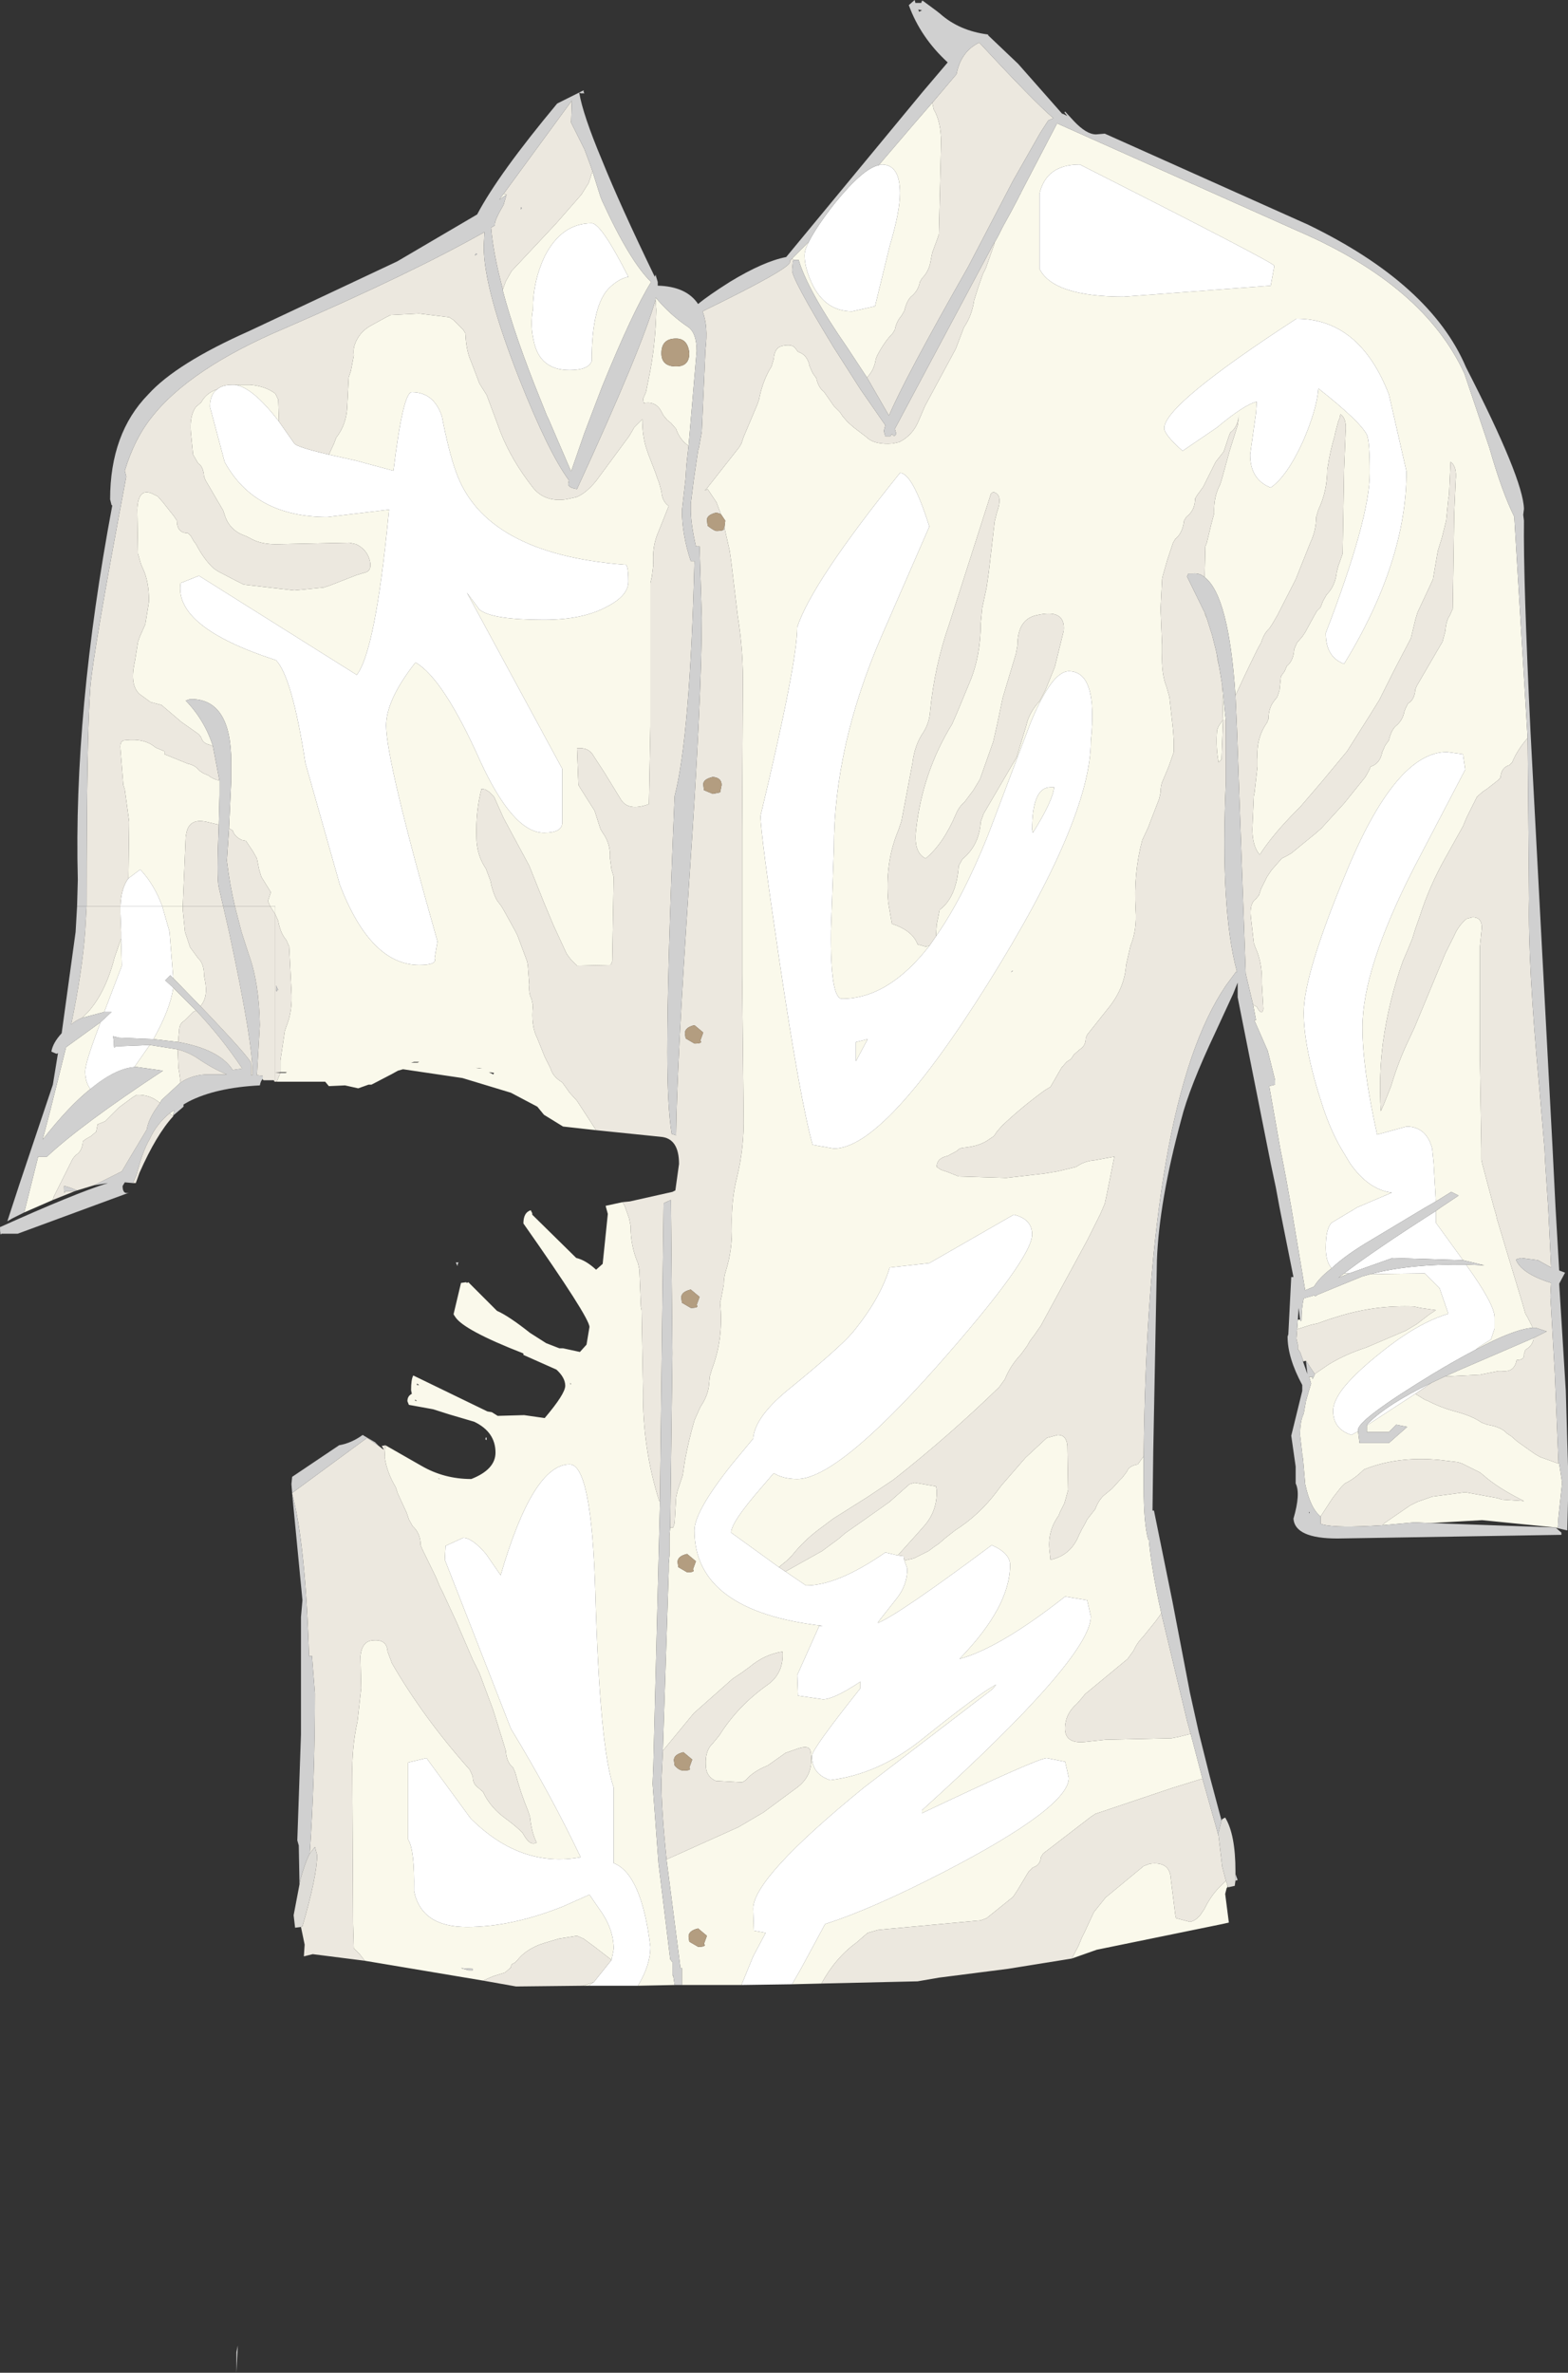 <?xml version="1.0" encoding="UTF-8" standalone="no"?>
<svg xmlns:xlink="http://www.w3.org/1999/xlink" height="161.55px" width="106.8px" xmlns="http://www.w3.org/2000/svg">
  <rect width="100%" height="100%" fill="#333333" stroke="none"/>
  <g transform="matrix(1.0, 0.0, 0.0, 1.0, -0.65, 0.0)">
    <path d="M87.2 19.45 L87.45 18.1 Q87.45 17.9 74.2 11.2 71.9 11.2 71.45 13.2 L71.45 16.2 71.45 18.3 Q72.4 20.2 77.2 20.2 L87.2 19.45 M86.0 68.4 L86.25 68.55 Q86.6 69.2 86.7 68.7 L86.6 66.95 86.6 66.7 Q86.6 65.45 86.15 64.5 L86.05 64.2 85.85 62.45 Q85.75 61.5 86.2 61.2 L86.4 60.95 86.55 60.5 86.95 59.7 87.25 59.25 87.95 58.45 88.25 58.3 88.6 58.1 90.25 56.75 90.65 56.4 92.2 54.7 93.65 52.9 93.9 52.45 94.0 52.2 Q94.65 52.0 94.8 51.2 L95.0 50.75 95.25 50.4 Q95.4 49.75 95.7 49.45 96.2 49.05 96.3 48.45 L96.4 48.2 96.55 47.9 Q97.0 47.65 97.05 46.95 L97.15 46.7 98.75 43.95 98.9 43.7 99.1 42.95 Q99.15 42.25 99.4 41.9 L99.6 41.45 99.7 34.95 99.8 32.7 Q99.9 31.75 99.45 31.45 L99.35 33.7 99.3 33.95 99.15 35.45 98.85 36.65 98.6 37.45 98.55 37.7 98.25 39.45 97.2 41.7 97.05 42.2 96.75 43.45 95.55 45.75 95.35 46.15 94.8 47.25 94.6 47.65 93.95 48.7 92.4 51.15 90.7 53.2 89.2 54.95 88.95 55.2 Q87.35 56.8 86.45 58.2 85.95 57.6 85.95 56.45 L86.05 54.2 86.1 53.95 86.3 52.2 86.3 51.7 Q86.2 50.25 86.95 49.2 L87.05 48.95 Q87.05 48.2 87.45 47.7 L87.65 47.45 87.8 47.0 87.9 46.05 88.15 45.7 88.3 45.35 Q88.75 45.0 88.8 44.2 L89.0 43.75 89.35 43.35 89.55 43.05 90.15 41.95 90.35 41.6 90.6 41.35 90.75 40.95 91.0 40.5 Q91.6 39.9 91.7 38.95 L91.8 38.55 92.1 37.7 92.2 31.95 92.3 29.45 Q92.4 28.5 91.95 28.2 L91.9 28.45 91.8 28.7 91.6 29.45 91.55 29.7 Q91.25 30.7 91.1 31.7 L91.05 31.95 Q91.05 33.45 90.45 34.7 L90.3 35.2 Q90.3 36.1 89.9 36.95 L88.9 39.45 87.65 41.9 87.3 42.5 87.1 42.8 Q86.75 43.1 86.55 43.75 L86.35 44.1 86.15 44.5 85.45 45.95 84.8 47.35 Q84.35 40.55 82.7 39.3 L82.75 37.2 82.85 36.95 83.15 35.7 83.35 34.95 Q83.3 33.85 83.75 33.0 L83.85 32.7 84.4 30.7 84.95 28.95 85.05 28.2 Q84.95 29.1 84.45 29.45 L84.35 29.7 84.0 30.75 83.45 31.45 82.6 33.15 82.2 33.7 82.05 33.95 Q82.05 34.75 81.45 35.2 L81.3 35.45 Q81.2 36.3 80.7 36.7 L80.55 36.95 80.15 38.15 79.85 39.2 79.8 39.45 79.7 41.45 79.8 43.95 79.8 44.45 Q79.75 45.9 80.1 46.75 L80.3 47.45 80.55 49.7 80.6 50.45 80.6 51.2 80.25 52.2 79.85 53.15 Q79.7 53.45 79.7 53.95 L79.6 54.4 79.0 55.95 78.85 56.35 78.45 57.2 Q77.85 59.45 78.0 61.95 78.1 63.3 77.65 64.4 L77.35 65.7 Q77.25 67.2 76.25 68.5 L74.7 70.45 74.6 70.7 Q74.6 71.2 74.2 71.45 L73.8 71.8 73.6 72.1 73.3 72.3 72.95 72.7 72.2 74.0 Q71.85 74.2 71.65 74.35 70.1 75.5 68.9 76.65 L68.55 77.05 68.35 77.35 68.05 77.55 Q67.4 78.05 66.2 78.15 65.95 78.2 65.85 78.35 L65.2 78.7 Q64.45 78.85 64.45 79.45 L64.75 79.65 65.2 79.8 65.45 79.9 65.95 80.1 69.2 80.2 71.8 79.9 72.7 79.75 73.95 79.45 Q74.5 79.05 75.2 79.0 L76.55 78.75 76.05 81.25 75.9 81.95 75.6 82.65 74.7 84.45 71.55 90.25 71.1 90.9 70.8 91.3 70.6 91.65 70.2 92.2 Q69.45 93.0 69.1 93.9 L68.7 94.45 Q65.25 97.8 61.5 100.75 L59.7 101.95 57.4 103.4 56.4 104.15 Q55.4 104.9 54.6 105.9 L54.25 106.25 53.7 106.7 50.45 104.35 Q50.45 103.65 52.45 101.35 L53.35 100.3 Q54.0 100.7 54.95 100.7 57.65 100.7 64.45 93.05 70.95 85.7 70.95 84.05 70.95 83.0 69.7 82.7 L63.95 86.0 61.25 86.3 Q60.6 88.45 58.7 90.75 57.8 91.8 54.3 94.65 52.05 96.5 51.95 97.95 L50.5 99.7 Q47.95 102.9 47.95 104.2 47.95 109.7 56.7 110.7 L56.45 110.7 54.95 114.05 55.0 115.45 56.7 115.7 Q57.45 115.7 59.25 114.5 L59.25 114.95 Q55.95 119.1 55.95 119.55 55.95 120.8 57.2 121.2 60.45 120.8 63.35 118.5 67.4 115.25 68.5 114.7 L68.25 115.0 59.5 121.7 Q51.95 127.85 51.95 129.95 L52.0 131.45 52.8 131.6 51.95 133.2 51.15 135.15 47.1 135.15 47.1 134.65 47.1 134.5 47.1 134.0 47.0 134.0 46.05 126.6 46.95 126.2 50.95 124.4 52.65 123.4 54.95 121.7 Q56.15 120.8 55.85 119.2 55.75 118.8 55.0 119.05 L54.15 119.35 53.8 119.6 52.95 120.2 Q51.95 120.6 51.45 121.2 L51.2 121.35 49.4 121.25 Q48.85 121.0 48.75 120.45 48.6 119.25 49.2 118.7 L49.65 118.15 Q50.9 116.15 52.95 114.7 54.05 113.9 53.95 112.45 52.7 112.65 51.7 113.5 L51.15 113.9 50.55 114.3 47.9 116.65 45.8 119.2 46.2 106.95 46.2 106.45 46.25 105.9 46.25 104.55 46.3 104.0 46.5 104.0 46.6 103.7 46.7 101.95 46.8 101.5 47.15 100.45 47.3 99.45 Q47.55 98.1 47.95 96.7 L48.35 95.8 Q48.9 95.0 48.95 94.2 L49.0 93.7 49.15 93.2 Q49.95 91.1 49.7 88.7 L49.8 88.25 49.95 87.45 Q49.95 86.95 50.1 86.5 50.55 85.05 50.5 83.45 50.45 81.75 50.85 80.15 51.35 78.1 51.3 75.95 L51.2 66.3 51.2 56.45 51.25 46.95 Q51.3 44.4 50.9 41.95 L50.45 38.2 50.35 37.5 50.0 35.95 50.0 35.85 50.05 35.45 49.75 35.0 49.45 34.2 48.85 33.3 48.65 33.4 48.8 33.25 51.0 30.45 51.15 30.2 51.3 29.75 52.25 27.5 52.35 27.2 Q52.6 25.9 53.2 24.95 L53.35 24.45 Q53.4 23.65 53.95 23.55 54.65 23.4 54.85 23.75 L55.0 23.95 Q55.65 24.15 55.8 24.95 L56.0 25.4 56.25 25.75 Q56.4 26.4 56.75 26.65 L57.0 27.0 57.45 27.65 57.85 28.05 58.05 28.35 58.4 28.75 58.8 29.1 59.65 29.75 Q60.2 30.3 61.45 30.2 L61.9 30.1 Q62.8 29.65 63.2 28.7 L63.65 27.65 65.75 23.75 66.15 22.7 66.3 22.3 Q66.85 21.5 67.0 20.45 L67.3 19.5 67.6 18.65 67.8 18.25 68.4 16.55 68.4 16.5 68.65 16.05 68.75 15.85 68.95 15.45 69.5 14.45 69.95 13.6 70.15 13.2 70.2 13.15 70.2 13.1 72.65 8.4 89.1 15.75 Q97.65 19.45 100.4 25.45 L102.1 30.5 Q102.95 33.5 103.8 35.2 L103.8 35.35 104.7 50.25 Q104.0 51.05 103.65 51.9 L103.45 52.1 Q102.9 52.25 102.85 52.95 L102.65 53.15 101.95 53.7 101.65 53.9 101.25 54.25 101.0 54.75 100.55 55.65 100.3 56.25 99.1 58.4 Q98.0 60.35 97.35 62.4 L97.05 63.25 96.85 63.9 96.5 64.75 96.2 65.45 Q95.25 68.1 94.85 70.95 94.55 73.25 94.7 75.65 L94.9 75.2 95.2 74.45 95.4 73.95 Q95.9 72.25 96.65 70.7 L97.0 69.95 99.1 64.9 99.3 64.5 99.7 63.7 Q100.0 63.0 100.55 62.55 L100.95 62.45 Q101.7 62.45 101.55 63.45 L101.45 64.45 101.45 72.2 101.55 78.2 101.55 78.95 101.6 79.2 102.4 82.2 102.55 82.7 102.6 82.95 103.2 84.95 104.35 88.75 104.55 89.45 104.7 89.7 105.05 90.4 Q103.75 90.5 101.15 91.9 L101.4 91.7 102.2 91.2 102.45 90.45 102.45 90.3 102.45 90.05 102.45 89.7 Q102.45 88.8 100.5 86.1 L101.75 86.15 100.3 85.8 98.45 83.25 98.45 82.45 98.8 82.2 100.0 81.4 99.5 81.15 98.45 81.8 98.3 79.2 98.2 78.2 Q97.8 76.7 96.45 76.7 L94.45 77.25 Q93.45 72.75 93.45 69.95 93.45 65.95 96.95 59.1 L100.45 52.4 100.3 51.35 99.2 51.2 Q95.7 51.2 92.3 59.5 89.45 66.35 89.45 68.95 89.45 71.4 90.75 75.35 91.3 77.0 92.0 78.2 L92.6 79.2 Q93.85 81.0 95.45 81.2 L93.1 82.2 91.35 83.25 Q90.95 83.65 90.95 84.95 90.95 85.9 91.35 86.35 90.5 87.0 90.15 87.6 L89.55 87.85 88.6 82.2 88.25 80.25 88.05 79.2 87.85 78.2 87.1 73.95 87.5 73.85 87.5 73.55 87.0 71.55 86.3 69.95 86.1 69.5 86.1 69.45 86.2 69.45 86.0 68.4 M93.75 29.6 Q93.95 30.05 93.95 32.2 93.95 35.3 90.95 43.1 90.95 44.75 92.2 45.2 96.45 38.25 96.45 32.1 L95.25 26.85 Q93.25 21.7 88.95 21.7 79.95 27.55 79.95 29.15 79.95 29.6 81.2 30.7 L83.55 29.1 Q85.4 27.55 86.25 27.35 L86.2 28.1 85.8 30.95 Q85.8 32.65 87.2 33.2 88.3 32.45 89.4 30.05 90.35 27.85 90.45 26.45 93.3 28.7 93.75 29.6 M82.75 41.8 L82.85 42.1 82.7 41.8 82.75 41.8 M83.5 44.4 L83.7 45.45 83.6 45.0 83.5 44.4 M83.9 46.65 L84.1 48.7 84.15 49.0 83.95 49.0 83.85 51.7 83.65 51.9 Q83.45 50.85 83.55 49.7 L83.65 49.45 83.95 49.0 83.9 46.65 M78.55 99.15 L78.55 101.3 Q78.55 103.7 78.85 104.8 L78.9 104.8 Q79.05 106.7 79.75 109.85 L79.35 110.4 78.5 111.45 Q78.1 111.85 77.85 112.4 L77.45 112.95 74.55 115.35 74.35 115.6 74.0 116.0 Q73.3 116.6 73.2 117.45 73.05 118.75 74.55 118.6 L75.95 118.45 80.45 118.35 80.95 118.25 81.75 118.05 82.55 121.1 80.45 121.75 75.25 123.5 74.95 123.7 71.7 126.2 71.55 126.45 Q71.5 127.0 71.0 127.15 L70.7 127.45 69.95 128.7 69.65 129.15 67.85 130.6 67.45 130.75 60.95 131.35 60.45 131.4 59.75 131.6 59.4 131.9 59.0 132.25 Q57.55 133.3 56.6 135.05 L54.6 135.1 55.2 134.05 56.85 131.0 Q60.0 130.0 64.95 127.45 73.45 123.05 73.45 121.05 L73.2 119.95 71.95 119.7 Q71.35 119.7 63.45 123.45 L63.45 123.25 Q74.95 112.85 74.95 110.05 L74.7 108.95 73.2 108.7 Q68.75 112.2 66.0 112.95 69.45 109.4 69.45 106.55 69.45 105.75 68.2 105.2 61.9 109.9 60.45 110.5 L60.45 110.45 61.75 108.8 Q62.45 107.9 62.45 106.8 L62.25 106.25 62.9 106.1 63.9 105.6 64.3 105.3 64.6 105.1 65.0 104.75 65.7 104.2 Q67.35 103.15 68.55 101.55 L68.85 101.15 70.5 99.25 71.95 97.9 72.7 97.7 Q73.3 97.7 73.35 98.45 L73.4 101.45 73.15 102.35 72.85 102.95 72.75 103.2 Q71.95 104.3 72.15 105.7 L72.2 106.2 Q73.6 105.9 74.15 104.5 L74.35 104.1 74.55 103.75 74.7 103.45 75.25 102.75 Q75.45 102.2 75.8 101.85 L76.1 101.6 76.4 101.35 76.9 100.8 77.1 100.6 77.4 100.2 Q77.55 99.8 78.15 99.7 L78.55 99.15 M98.1 103.7 L97.0 103.65 94.8 103.85 94.95 103.7 96.7 102.5 97.2 102.25 98.2 101.9 100.45 101.6 102.65 102.0 102.95 102.1 104.45 102.2 Q102.65 101.3 101.7 100.45 L101.45 100.25 100.25 99.65 99.95 99.55 98.7 99.4 Q96.1 99.15 93.95 99.9 L93.55 100.05 Q92.9 100.7 92.25 101.0 L92.0 101.25 91.45 101.95 91.25 102.25 90.6 103.25 90.6 103.3 90.6 103.25 Q89.9 102.7 89.55 101.05 L89.4 99.3 89.35 99.1 89.35 99.0 89.2 97.7 Q89.2 96.75 89.45 96.25 L89.6 95.4 89.8 94.7 89.95 94.2 89.85 93.85 89.8 93.75 90.0 93.75 90.05 93.7 90.05 93.9 90.2 93.6 90.2 93.55 91.15 92.9 Q92.3 92.2 93.7 91.75 L96.4 90.6 97.15 90.15 98.0 89.5 98.45 89.2 97.4 89.05 96.95 88.95 Q94.35 88.85 91.9 89.6 L91.25 89.8 90.4 90.1 89.95 90.2 89.0 90.5 89.05 89.85 89.2 89.85 89.25 89.95 89.3 89.9 Q89.3 89.05 89.45 88.4 L90.15 88.2 90.25 88.25 90.4 88.15 93.45 86.9 94.0 86.75 97.7 86.7 98.7 87.7 99.3 89.45 Q97.25 90.05 94.75 92.05 92.8 93.6 92.0 94.7 91.45 95.5 91.45 96.05 91.45 97.3 92.7 97.7 L93.15 97.45 93.25 98.25 95.25 98.25 96.5 97.15 95.75 97.0 95.25 97.5 93.75 97.5 93.75 97.05 97.05 94.9 97.7 95.3 97.95 95.4 Q98.8 95.85 99.95 96.15 101.0 96.45 101.55 96.85 L101.95 97.0 Q102.9 97.15 103.3 97.6 L103.6 97.8 104.0 98.15 105.2 99.0 105.55 99.2 106.8 99.65 106.8 99.55 106.85 99.65 107.05 100.95 106.8 103.3 106.75 104.05 106.6 104.0 101.6 103.5 98.1 103.7 M45.3 20.4 L45.3 20.25 Q46.3 21.45 47.5 22.25 48.1 22.65 48.1 23.9 L47.55 30.35 Q46.95 29.95 46.7 29.2 L46.35 28.8 46.1 28.6 45.85 28.3 45.6 27.85 Q45.2 27.3 44.5 27.45 L44.45 27.15 44.65 26.7 44.8 25.95 44.85 25.7 Q45.3 23.55 45.35 21.1 L45.3 20.4 M54.6 17.6 L55.75 16.45 Q55.45 17.0 55.45 17.4 55.45 18.25 56.0 19.4 56.9 21.2 58.7 21.2 L60.25 20.85 61.25 16.75 Q61.95 14.4 61.95 13.15 61.95 11.2 60.7 11.2 L60.5 11.25 62.85 8.5 64.15 7.0 64.25 7.45 Q64.75 8.3 64.75 9.7 L64.6 15.95 64.5 16.25 64.15 17.2 64.05 17.7 Q63.95 18.45 63.45 18.95 L63.3 19.2 Q63.2 19.8 62.7 20.2 62.4 20.5 62.25 21.15 L62.05 21.5 Q61.7 21.9 61.6 22.45 L61.45 22.7 Q60.9 23.25 60.4 24.2 L60.3 24.45 Q60.2 25.2 59.7 25.7 L58.35 23.65 Q55.65 19.75 55.05 17.7 L54.7 17.7 54.6 17.6 M92.55 86.7 L91.8 87.0 92.2 86.7 92.55 86.7 M99.1 93.7 L100.0 93.3 105.1 91.1 105.1 91.2 Q105.0 91.65 104.55 91.9 L104.45 92.2 Q104.5 92.6 103.95 92.6 103.8 93.45 102.95 93.35 L102.7 93.35 101.7 93.55 101.45 93.6 99.45 93.7 99.1 93.7 M41.0 11.65 L41.55 13.4 41.65 13.65 Q43.55 17.8 45.0 19.2 43.75 21.2 41.65 26.35 L40.45 29.5 39.55 32.1 38.0 28.5 37.9 28.3 37.5 27.3 Q35.75 23.0 34.9 19.8 L34.9 19.7 35.1 19.15 35.5 18.45 38.5 15.25 38.85 14.85 40.25 13.25 40.75 12.45 41.0 11.65 M35.15 13.25 L34.65 13.6 34.95 13.2 35.15 13.25 M42.2 19.55 Q42.85 18.95 43.45 18.85 41.6 15.2 40.95 15.2 38.9 15.2 37.75 17.45 36.95 19.15 36.95 21.05 36.75 22.15 37.0 23.2 37.4 25.2 39.45 25.2 40.7 25.2 40.95 24.6 40.95 20.7 42.2 19.55 M47.6 24.05 Q47.5 23.05 46.7 23.05 45.7 23.05 45.7 24.05 45.7 24.95 46.7 24.95 47.6 24.95 47.6 24.05 M23.05 30.95 L23.4 30.2 23.55 29.8 Q24.25 28.9 24.3 27.7 L24.4 25.7 24.55 25.25 24.75 24.2 Q24.7 23.8 24.8 23.5 25.1 22.6 25.95 22.15 L26.95 21.6 27.25 21.45 29.2 21.35 31.25 21.6 31.55 21.8 32.2 22.45 32.35 22.7 Q32.4 23.9 32.75 24.65 L33.15 25.7 33.3 26.1 33.8 26.9 34.75 29.45 Q35.5 31.35 36.95 33.2 37.75 34.2 39.2 34.0 L39.9 33.85 Q40.55 33.6 41.25 32.75 L43.5 29.7 43.65 29.45 43.85 29.1 44.4 28.55 Q44.4 29.65 44.65 30.45 L44.8 30.9 45.3 32.2 45.4 32.5 45.55 32.9 45.7 33.45 Q45.75 34.15 46.2 34.45 L45.5 36.2 Q45.05 37.2 45.15 38.45 L45.05 39.25 44.95 39.7 44.95 49.45 44.85 54.75 Q43.45 55.25 42.95 54.45 L41.85 52.65 41.1 51.5 Q40.75 50.85 39.95 50.95 L40.05 53.45 40.2 53.7 41.15 55.2 41.55 56.45 41.7 56.7 Q42.25 57.45 42.2 58.45 L42.3 59.2 42.45 59.7 42.35 65.45 42.25 65.7 39.95 65.75 39.55 65.35 39.25 64.95 38.35 63.0 37.7 61.45 36.7 58.95 34.95 55.7 34.3 54.25 33.95 53.9 33.7 53.75 33.45 53.7 Q33.05 55.2 33.1 56.95 33.1 58.2 33.75 59.15 L34.05 59.95 Q34.2 60.75 34.5 61.3 L34.8 61.7 34.95 61.95 35.75 63.4 35.9 63.7 36.55 65.45 36.6 65.7 36.7 67.05 Q36.65 67.65 36.85 68.0 L36.95 68.45 Q36.8 69.85 37.25 70.7 L37.75 71.95 38.0 72.45 38.15 72.75 Q38.3 73.3 38.95 73.7 L39.45 74.4 39.95 74.95 41.25 76.95 39.0 76.7 37.7 75.9 37.25 75.35 35.45 74.4 32.15 73.4 28.1 72.8 27.75 72.9 27.3 73.15 27.2 73.2 25.95 73.85 25.75 73.85 25.05 74.1 24.15 73.9 23.05 73.95 22.8 73.65 19.5 73.65 19.75 73.05 20.1 73.05 20.2 73.0 20.0 73.0 19.75 73.0 19.75 72.2 20.05 70.2 20.15 69.9 Q20.6 68.8 20.5 67.45 L20.35 64.45 20.15 64.0 Q19.75 63.55 19.6 62.7 L19.4 62.25 19.4 61.7 19.05 61.7 18.9 61.35 19.1 60.75 18.45 59.7 18.3 59.2 18.15 58.45 17.9 58.0 17.4 57.25 17.15 57.2 Q16.65 57.0 16.5 56.55 L16.25 56.4 16.4 53.15 16.4 51.9 Q16.4 47.55 13.6 47.6 L13.3 47.7 Q14.6 49.05 15.15 50.8 L14.9 50.7 Q14.45 50.6 14.35 50.2 L14.2 50.0 13.0 49.15 11.65 48.0 10.9 47.8 10.15 47.25 Q9.5 46.65 9.8 45.2 L9.85 44.95 10.05 43.7 10.15 43.4 10.55 42.5 10.8 40.95 Q10.8 39.6 10.4 38.75 L10.25 38.4 10.05 37.7 10.0 34.7 Q10.05 33.2 11.0 33.6 L11.4 33.8 11.75 34.2 12.5 35.15 12.7 35.45 Q12.7 36.3 13.45 36.3 L13.65 36.5 13.85 36.85 14.0 37.05 Q14.55 38.1 15.2 38.7 L15.5 38.9 16.65 39.5 17.25 39.8 20.7 40.2 22.7 40.0 23.15 39.85 24.95 39.15 25.45 39.0 Q26.0 38.9 25.85 38.2 25.65 37.4 24.9 37.05 L24.45 36.95 19.7 37.05 Q18.45 37.1 17.7 36.65 L17.4 36.5 Q16.35 36.15 16.0 35.2 L15.85 34.75 14.65 32.7 14.55 32.45 Q14.5 31.75 14.15 31.55 L13.8 30.95 13.65 29.45 Q13.55 28.3 14.0 27.7 L14.35 27.4 Q14.7 26.75 15.45 26.5 14.95 26.85 14.95 27.7 L15.95 31.45 Q18.0 35.2 22.95 35.2 L27.15 34.7 27.1 35.2 Q26.2 44.35 24.95 45.95 L14.2 39.2 12.95 39.7 Q12.5 42.7 19.45 44.95 20.55 46.1 21.45 51.95 L23.8 60.25 Q25.9 65.7 29.2 65.7 30.45 65.7 30.25 65.25 L30.45 64.1 Q26.95 51.8 26.95 49.4 26.95 47.65 28.95 45.1 30.85 46.2 33.35 51.8 35.6 56.7 37.7 56.7 38.95 56.7 38.95 56.0 L38.95 52.35 32.45 40.35 33.3 41.5 Q34.15 42.2 37.7 42.2 40.35 42.2 42.0 41.3 43.45 40.55 43.45 39.6 43.45 38.35 43.2 38.45 33.65 37.7 31.7 32.1 31.2 30.7 30.75 28.35 30.2 26.7 28.7 26.7 28.1 26.7 27.45 32.05 L24.85 31.35 23.05 30.95 M43.05 81.85 L43.2 82.1 43.5 82.95 43.6 83.45 Q43.6 84.85 44.1 86.0 L44.2 86.45 44.3 88.95 44.35 89.2 44.45 94.7 Q44.4 98.55 45.55 102.2 L45.6 102.2 45.6 102.4 45.15 120.2 45.1 121.45 45.5 126.85 46.3 133.4 46.45 133.6 46.45 134.5 46.5 134.5 46.6 135.15 44.1 135.2 Q44.95 133.8 44.95 132.55 44.35 127.6 42.45 126.85 L42.45 121.7 Q41.5 119.05 41.2 108.45 40.95 99.7 39.45 99.7 36.95 99.7 34.75 107.25 L33.75 105.8 Q32.8 104.7 32.2 104.7 L31.0 105.25 30.95 106.2 35.45 117.7 Q38.15 122.15 40.2 126.45 36.1 127.2 32.7 123.8 L29.7 119.7 28.45 120.0 28.45 125.25 Q28.9 125.95 28.85 128.75 29.35 131.2 32.45 131.2 35.5 131.2 39.0 129.8 L40.8 129.0 41.45 129.95 Q42.45 131.3 42.45 132.7 L42.3 133.45 42.25 133.4 41.15 132.55 40.4 132.0 39.95 131.8 38.7 132.0 37.7 132.3 37.4 132.4 Q36.4 132.8 35.9 133.45 L35.7 133.65 Q35.45 133.7 35.45 133.95 L35.05 134.3 34.25 134.55 33.55 134.85 25.5 133.5 25.15 133.05 24.75 132.65 24.7 130.95 24.65 120.95 Q24.6 119.0 25.0 117.2 L25.25 114.95 25.2 112.75 Q25.3 111.8 25.95 111.7 27.0 111.55 27.05 112.45 L27.35 113.25 Q29.45 116.9 32.65 120.5 L32.85 120.95 Q32.85 121.45 33.2 121.7 L33.55 122.0 Q34.05 123.1 35.2 123.9 L35.65 124.25 36.05 124.6 36.25 124.8 Q36.75 125.75 37.2 125.45 36.85 124.75 36.75 123.7 L36.6 123.25 Q36.1 122.05 35.75 120.7 L35.6 120.35 Q35.15 120.0 35.1 119.2 L34.95 118.7 34.25 116.45 33.3 113.9 32.85 113.0 31.75 110.45 30.8 108.4 30.6 108.0 30.35 107.4 29.4 105.45 29.3 105.2 Q29.3 104.4 28.75 103.9 L28.5 103.45 28.35 103.0 27.75 101.7 27.6 101.25 Q27.0 100.25 26.85 99.2 L26.9 98.4 29.35 99.8 Q30.9 100.7 32.75 100.7 34.4 100.05 34.4 98.9 34.4 97.5 32.95 96.8 L31.25 96.3 30.15 95.95 28.5 95.65 28.4 95.4 Q28.4 95.05 28.7 94.9 L28.65 94.65 Q28.65 93.9 28.8 93.65 L33.85 96.1 34.15 96.15 34.55 96.4 36.35 96.35 37.75 96.55 Q39.15 94.9 39.15 94.35 39.15 93.8 38.55 93.25 L36.3 92.25 36.3 92.15 Q32.2 90.55 31.65 89.65 L31.55 89.5 31.55 89.45 32.05 87.35 32.4 87.3 32.45 87.35 32.55 87.3 34.5 89.25 Q35.3 89.6 36.75 90.75 L37.85 91.45 38.75 91.8 39.0 91.8 40.15 92.05 40.6 91.55 40.8 90.35 Q40.8 89.7 36.3 83.3 36.3 82.55 36.8 82.4 L36.9 82.6 36.9 82.7 39.9 85.65 Q40.55 85.8 41.25 86.45 L41.7 86.05 42.05 82.65 41.9 82.1 43.05 81.85 M63.95 64.4 Q61.15 68.0 58.0 68.0 57.2 68.0 57.25 63.35 L57.45 57.75 Q57.45 50.8 60.7 43.3 L63.95 35.85 Q62.8 32.2 61.95 32.2 55.95 39.65 54.95 42.7 54.95 45.15 52.45 55.55 52.45 56.75 53.75 65.5 55.15 74.9 56.0 77.95 L57.45 78.2 Q60.9 78.2 67.95 66.95 74.95 55.75 74.95 50.45 75.45 45.7 73.45 45.7 72.3 45.7 70.85 49.2 L67.95 56.85 Q66.25 61.1 64.4 63.75 L64.45 62.95 64.65 61.95 Q65.8 61.1 65.95 58.95 L66.2 58.5 Q67.35 57.55 67.45 55.95 L67.65 55.4 69.9 51.55 70.55 49.4 Q70.75 48.5 71.45 47.75 L71.85 47.0 72.5 45.4 73.1 42.95 Q73.25 41.4 71.2 41.9 69.95 42.2 69.95 43.95 L69.85 44.5 68.95 47.5 68.55 49.4 68.3 50.5 67.4 53.05 66.95 53.8 66.35 54.6 Q65.95 54.95 65.75 55.45 64.9 57.45 63.7 58.45 62.85 58.05 63.05 56.45 63.5 52.55 65.5 49.3 L65.85 48.5 66.7 46.45 Q67.45 44.65 67.45 42.45 L67.55 41.4 67.85 40.0 68.0 38.95 68.4 35.5 68.55 34.9 Q69.0 33.65 68.3 33.5 L68.15 33.6 65.3 42.5 Q64.3 45.35 64.0 48.45 63.95 49.2 63.55 49.85 62.95 50.7 62.8 51.95 L62.05 55.9 61.85 56.5 Q60.9 58.75 61.15 61.45 L61.4 62.9 Q62.8 63.35 63.15 64.3 L63.7 64.45 63.95 64.4 M19.65 28.7 Q17.85 26.35 16.65 26.2 L17.7 26.2 Q18.75 26.3 19.4 26.8 L19.6 27.2 19.65 28.7 M33.55 72.75 L33.5 72.75 33.05 72.7 33.3 72.75 33.55 72.75 M34.3 73.05 L33.95 73.0 34.25 73.15 34.3 73.05 M29.1 72.35 L29.2 72.3 28.85 72.3 28.65 72.35 28.9 72.35 29.1 72.35 M15.6 53.15 L15.6 54.15 15.55 56.15 14.7 55.95 Q13.55 55.7 13.35 56.7 L13.3 56.95 13.1 61.7 11.7 61.7 Q11.15 60.2 10.2 59.2 L9.4 59.8 9.45 55.95 9.15 53.75 9.05 53.45 8.85 50.95 Q8.8 50.4 9.2 50.4 10.5 50.25 11.25 50.9 L11.85 51.15 11.85 51.35 13.45 52.0 Q13.95 52.1 14.2 52.45 L14.5 52.65 14.85 52.8 Q15.15 53.05 15.6 53.15 M29.05 94.3 L29.2 94.3 29.05 94.2 29.05 94.3 M28.9 95.35 L29.05 95.4 28.95 95.3 28.9 95.35 M39.5 94.25 L39.55 94.25 39.5 94.15 39.5 94.25 M72.2 53.6 L72.45 53.6 Q72.35 54.55 71.0 56.7 L70.95 56.5 Q70.95 53.6 72.2 53.6 M69.6 66.1 L69.5 66.2 69.65 66.1 69.6 66.1 M59.75 70.75 L58.95 72.25 58.95 70.95 59.75 70.75 M54.15 107.0 L56.65 105.6 57.8 104.75 58.2 104.4 Q59.85 103.25 61.25 102.25 L62.6 101.05 62.95 100.95 64.4 101.2 64.45 101.45 Q64.5 102.95 63.5 104.0 L63.15 104.4 61.8 105.9 60.95 105.7 Q57.7 107.95 55.55 107.95 L54.15 107.0 M47.85 106.85 L48.05 106.3 47.45 105.8 Q46.8 105.95 46.8 106.35 L46.85 106.7 47.45 107.05 Q48.05 107.05 47.85 106.85 M40.35 135.2 L41.1 134.95 40.75 135.2 40.35 135.2 M48.6 132.35 L48.8 131.8 48.2 131.3 Q47.55 131.45 47.55 131.85 L47.6 132.2 48.2 132.55 Q48.8 132.55 48.6 132.35 M73.65 133.35 L74.1 132.5 74.35 131.9 74.55 131.5 75.15 130.2 75.95 129.2 78.55 127.05 78.95 126.9 Q80.35 126.7 80.4 127.95 L80.7 130.35 80.75 130.6 81.7 130.85 Q82.05 130.8 82.4 130.4 L82.7 129.95 Q83.15 129.0 83.9 128.3 L84.15 128.05 84.25 128.35 84.25 128.5 84.2 128.55 84.1 128.95 84.35 130.9 83.9 131.0 75.35 132.75 73.65 133.35 M34.3 100.65 L34.3 100.7 34.3 100.65 M30.6 100.7 L30.5 100.65 30.55 100.7 30.6 100.7 M32.55 134.15 L32.85 134.15 32.85 134.05 32.05 134.0 32.55 134.15" fill="#faf9eb" fill-rule="evenodd" stroke="none"/>
    <path d="M87.2 19.45 L77.2 20.2 Q72.4 20.2 71.45 18.3 L71.45 16.2 71.45 13.2 Q71.9 11.2 74.2 11.2 87.45 17.9 87.45 18.1 L87.2 19.45 M91.35 86.35 Q90.95 85.9 90.95 84.95 90.95 83.65 91.35 83.25 L93.1 82.2 95.45 81.2 Q93.85 81.0 92.6 79.2 L92.0 78.2 Q91.3 77.0 90.75 75.35 89.45 71.4 89.45 68.95 89.45 66.35 92.3 59.5 95.7 51.2 99.2 51.2 L100.3 51.35 100.45 52.4 96.95 59.1 Q93.45 65.95 93.45 69.95 93.45 72.75 94.45 77.25 L96.45 76.7 Q97.8 76.7 98.2 78.2 L98.3 79.2 98.45 81.8 97.75 82.2 94.0 84.45 Q92.3 85.45 91.35 86.35 M98.45 82.45 L98.45 83.25 100.3 85.8 95.5 85.65 92.55 86.7 92.2 86.7 Q94.3 85.1 98.45 82.45 M100.5 86.1 Q102.45 88.8 102.45 89.7 L102.45 90.05 102.45 90.3 102.45 90.45 102.2 91.2 101.4 91.7 101.15 91.9 Q99.8 92.6 98.15 93.6 93.15 96.65 93.15 97.35 L93.15 97.45 92.7 97.7 Q91.45 97.3 91.45 96.05 91.45 95.5 92.0 94.7 92.8 93.6 94.75 92.05 97.25 90.05 99.3 89.45 L98.7 87.7 97.7 86.7 94.0 86.75 Q96.65 86.05 100.5 86.1 M51.15 135.15 L51.95 133.2 52.8 131.6 52.0 131.45 51.95 129.95 Q51.95 127.85 59.5 121.7 L68.25 115.0 68.5 114.7 Q67.4 115.25 63.35 118.5 60.45 120.8 57.2 121.2 55.95 120.8 55.95 119.55 55.95 119.1 59.25 114.95 L59.25 114.5 Q57.45 115.7 56.7 115.7 L55.0 115.45 54.95 114.05 56.45 110.7 56.7 110.7 Q47.95 109.7 47.95 104.2 47.95 102.9 50.5 99.7 L51.95 97.95 Q52.05 96.5 54.3 94.65 57.8 91.8 58.7 90.75 60.6 88.45 61.25 86.3 L63.95 86.0 69.7 82.7 Q70.95 83.0 70.95 84.05 70.95 85.7 64.45 93.05 57.65 100.7 54.95 100.7 54.0 100.7 53.35 100.3 L52.45 101.35 Q50.45 103.65 50.45 104.35 L53.7 106.7 54.15 107.0 55.55 107.95 Q57.7 107.95 60.95 105.7 L61.8 105.9 62.2 105.95 62.25 106.25 62.45 106.8 Q62.45 107.9 61.75 108.8 L60.45 110.45 60.45 110.5 Q61.9 109.9 68.2 105.2 69.45 105.75 69.45 106.55 69.45 109.4 66.0 112.95 68.75 112.2 73.2 108.7 L74.7 108.95 74.95 110.05 Q74.95 112.85 63.45 123.25 L63.45 123.45 Q71.35 119.7 71.95 119.7 L73.2 119.95 73.45 121.05 Q73.45 123.05 64.95 127.45 60.0 130.0 56.85 131.0 L55.2 134.05 54.6 135.1 51.15 135.15 M93.75 29.6 Q93.3 28.7 90.45 26.45 90.35 27.85 89.4 30.05 88.3 32.45 87.2 33.2 85.8 32.65 85.8 30.95 L86.2 28.1 86.25 27.35 Q85.4 27.55 83.55 29.1 L81.2 30.7 Q79.95 29.6 79.95 29.15 79.95 27.55 88.95 21.7 93.25 21.7 95.25 26.85 L96.45 32.1 Q96.45 38.25 92.2 45.2 90.95 44.75 90.95 43.1 93.95 35.3 93.95 32.2 93.95 30.05 93.75 29.6 M55.75 16.45 Q56.25 15.45 57.5 13.85 59.45 11.45 60.5 11.25 L60.7 11.2 Q61.95 11.2 61.95 13.15 61.95 14.4 61.25 16.75 L60.25 20.85 58.7 21.2 Q56.9 21.2 56.0 19.4 55.45 18.25 55.45 17.4 55.45 17.0 55.75 16.45 M93.75 97.05 L93.75 97.0 Q95.05 95.65 98.15 94.15 L97.35 94.7 97.05 94.9 93.75 97.05 M42.2 19.55 Q40.95 20.7 40.95 24.6 40.7 25.2 39.45 25.2 37.4 25.2 37.0 23.2 36.75 22.15 36.95 21.05 36.95 19.15 37.75 17.45 38.9 15.2 40.95 15.2 41.6 15.2 43.45 18.85 42.85 18.95 42.2 19.55 M23.05 30.95 L24.85 31.35 27.45 32.05 Q28.1 26.7 28.7 26.7 30.2 26.7 30.75 28.35 31.2 30.7 31.7 32.1 33.65 37.7 43.2 38.45 43.45 38.35 43.45 39.6 43.45 40.55 42.0 41.3 40.35 42.2 37.7 42.2 34.15 42.2 33.3 41.5 L32.45 40.35 38.95 52.35 38.95 56.0 Q38.95 56.7 37.7 56.7 35.6 56.7 33.35 51.8 30.85 46.2 28.95 45.1 26.95 47.65 26.95 49.4 26.95 51.8 30.45 64.1 L30.25 65.25 Q30.45 65.7 29.2 65.7 25.9 65.7 23.8 60.25 L21.45 51.95 Q20.55 46.1 19.45 44.95 12.5 42.7 12.95 39.7 L14.2 39.2 24.95 45.95 Q26.2 44.35 27.1 35.2 L27.15 34.7 22.95 35.2 Q18.0 35.2 15.95 31.45 L14.95 27.7 Q14.95 26.85 15.45 26.5 15.8 26.2 16.45 26.2 L16.65 26.2 Q17.85 26.35 19.65 28.7 L20.7 30.2 Q20.9 30.45 23.05 30.95 M64.4 63.75 Q66.25 61.1 67.95 56.85 L70.85 49.2 Q72.3 45.7 73.45 45.7 75.45 45.7 74.95 50.45 74.95 55.75 67.95 66.95 60.9 78.2 57.45 78.2 L56.0 77.95 Q55.15 74.9 53.75 65.5 52.45 56.75 52.45 55.55 54.95 45.15 54.95 42.7 55.95 39.65 61.95 32.2 62.8 32.2 63.95 35.85 L60.7 43.3 Q57.45 50.8 57.45 57.75 L57.25 63.35 Q57.2 68.0 58.0 68.0 61.15 68.0 63.95 64.4 L64.4 63.75 M9.4 59.8 L10.2 59.2 Q11.15 60.2 11.7 61.7 L8.85 61.7 Q8.9 60.45 9.4 59.8 M72.2 53.6 Q70.95 53.6 70.95 56.5 L71.0 56.7 Q72.35 54.55 72.45 53.6 L72.2 53.6 M59.75 70.75 L58.95 70.95 58.95 72.25 59.75 70.75 M42.3 133.45 L42.45 132.7 Q42.45 131.3 41.45 129.95 L40.8 129.0 39.0 129.8 Q35.5 131.2 32.45 131.2 29.35 131.2 28.85 128.75 28.9 125.95 28.45 125.25 L28.45 120.0 29.7 119.7 32.7 123.8 Q36.1 127.2 40.2 126.45 38.15 122.15 35.45 117.7 L30.95 106.2 31.0 105.25 32.2 104.7 Q32.8 104.7 33.75 105.8 L34.75 107.25 Q36.95 99.7 39.45 99.7 40.95 99.7 41.2 108.45 41.5 119.05 42.45 121.7 L42.45 126.85 Q44.35 127.6 44.95 132.55 44.95 133.8 44.1 135.2 L40.75 135.2 41.1 134.95 42.3 133.45" fill="#ffffff" fill-rule="evenodd" stroke="none"/>
    <path d="M84.8 47.35 L85.45 45.95 86.15 44.5 86.35 44.1 86.55 43.75 Q86.75 43.1 87.1 42.8 L87.3 42.5 87.65 41.9 88.9 39.45 89.9 36.95 Q90.3 36.1 90.3 35.2 L90.45 34.7 Q91.05 33.45 91.05 31.95 L91.1 31.7 Q91.25 30.7 91.55 29.7 L91.6 29.45 91.8 28.7 91.9 28.45 91.95 28.2 Q92.4 28.5 92.3 29.45 L92.2 31.95 92.1 37.7 91.8 38.55 91.7 38.95 Q91.6 39.9 91.0 40.5 L90.75 40.95 90.6 41.35 90.35 41.6 90.15 41.95 89.55 43.05 89.35 43.35 89.0 43.75 88.8 44.2 Q88.75 45.0 88.3 45.35 L88.15 45.7 87.9 46.05 87.8 47.0 87.65 47.45 87.45 47.7 Q87.05 48.2 87.05 48.95 L86.95 49.2 Q86.2 50.25 86.3 51.7 L86.3 52.2 86.1 53.95 86.05 54.2 85.95 56.45 Q85.95 57.6 86.45 58.2 87.35 56.8 88.95 55.2 L89.2 54.95 90.7 53.2 92.4 51.15 93.95 48.7 94.6 47.65 94.8 47.25 95.35 46.15 95.55 45.75 96.75 43.45 97.05 42.2 97.2 41.7 98.25 39.45 98.55 37.7 98.6 37.45 98.85 36.65 99.15 35.45 99.3 33.95 99.35 33.7 99.45 31.45 Q99.9 31.75 99.8 32.7 L99.7 34.95 99.6 41.45 99.4 41.9 Q99.15 42.25 99.1 42.95 L98.9 43.7 98.75 43.95 97.15 46.7 97.05 46.95 Q97.0 47.65 96.55 47.9 L96.4 48.2 96.3 48.45 Q96.2 49.05 95.7 49.45 95.4 49.75 95.25 50.4 L95.0 50.75 94.8 51.2 Q94.65 52.0 94.0 52.2 L93.9 52.45 93.65 52.9 92.2 54.7 90.65 56.4 90.25 56.75 88.6 58.1 88.25 58.3 87.95 58.45 87.25 59.25 86.95 59.7 86.55 60.5 86.4 60.95 86.2 61.2 Q85.75 61.5 85.85 62.45 L86.05 64.2 86.15 64.5 Q86.6 65.45 86.6 66.7 L86.6 66.95 86.7 68.7 Q86.6 69.2 86.25 68.55 L86.0 68.4 85.5 66.3 84.9 49.6 84.8 47.35 M105.05 90.4 L104.7 89.7 104.55 89.45 104.35 88.75 103.2 84.95 102.6 82.95 102.55 82.7 102.4 82.2 101.6 79.2 101.55 78.95 101.55 78.2 101.45 72.2 101.45 64.45 101.55 63.45 Q101.7 62.45 100.95 62.45 L100.55 62.55 Q100.0 63.0 99.7 63.7 L99.3 64.5 99.1 64.9 97.0 69.95 96.65 70.7 Q95.9 72.25 95.4 73.95 L95.2 74.45 94.9 75.2 94.7 75.65 Q94.55 73.25 94.85 70.95 95.25 68.1 96.2 65.45 L96.5 64.75 96.85 63.9 97.05 63.25 97.35 62.4 Q98.0 60.35 99.1 58.4 L100.3 56.25 100.55 55.65 101.0 54.75 101.25 54.25 101.65 53.9 101.95 53.7 102.65 53.15 102.85 52.95 Q102.9 52.25 103.45 52.1 L103.65 51.9 Q104.0 51.05 104.7 50.25 L104.8 61.2 Q104.7 65.5 105.5 74.1 L105.85 78.2 105.9 79.2 106.1 82.2 106.3 86.3 105.4 85.8 104.25 85.65 103.9 85.75 Q104.25 86.7 106.3 87.35 L106.25 88.25 106.55 93.5 106.6 94.7 106.8 99.55 106.8 99.65 105.55 99.2 105.2 99.0 104.0 98.15 103.6 97.8 103.3 97.6 Q102.9 97.15 101.95 97.0 L101.55 96.85 Q101.0 96.45 99.95 96.15 98.8 95.85 97.95 95.4 L97.7 95.3 97.05 94.9 97.35 94.7 98.15 94.15 99.1 93.7 99.45 93.7 101.45 93.6 101.7 93.55 102.7 93.35 102.95 93.35 Q103.8 93.45 103.95 92.6 104.5 92.6 104.45 92.2 L104.55 91.9 Q105.0 91.65 105.1 91.2 L105.1 91.1 106.0 90.65 105.25 90.4 105.05 90.4 M68.4 16.5 L68.4 16.55 67.8 18.25 67.6 18.65 67.3 19.5 67.0 20.45 Q66.85 21.5 66.3 22.3 L66.15 22.7 65.75 23.75 63.65 27.65 63.2 28.7 Q62.8 29.65 61.9 30.1 L61.45 30.2 Q60.2 30.3 59.65 29.75 L58.8 29.1 58.4 28.75 58.05 28.35 57.85 28.05 57.45 27.65 57.0 27.0 56.75 26.65 Q56.4 26.4 56.25 25.75 L56.0 25.4 55.8 24.95 Q55.65 24.15 55.0 23.95 L54.85 23.75 Q54.65 23.4 53.95 23.55 53.4 23.65 53.35 24.45 L53.2 24.95 Q52.6 25.9 52.35 27.2 L52.25 27.5 51.3 29.75 51.15 30.2 51.0 30.45 48.8 33.25 48.65 33.4 48.85 33.3 49.45 34.2 49.75 35.0 49.45 34.9 Q48.8 35.05 48.8 35.4 L48.85 35.8 Q49.3 36.15 49.45 36.15 50.05 36.15 49.95 35.95 L50.0 35.85 50.0 35.95 50.35 37.5 50.45 38.2 50.9 41.95 Q51.3 44.4 51.25 46.95 L51.2 56.45 51.2 66.3 51.3 75.95 Q51.35 78.1 50.85 80.15 50.45 81.75 50.5 83.45 50.55 85.05 50.1 86.5 49.95 86.95 49.95 87.45 L49.8 88.25 49.7 88.7 Q49.95 91.1 49.15 93.2 L49.0 93.7 48.95 94.2 Q48.9 95.0 48.35 95.8 L47.95 96.7 Q47.55 98.1 47.3 99.45 L47.15 100.45 46.8 101.5 46.7 101.95 46.6 103.7 46.5 104.0 46.3 104.0 46.45 92.15 46.35 81.7 45.9 81.9 45.85 81.95 45.6 102.2 45.55 102.2 Q44.4 98.55 44.45 94.7 L44.35 89.2 44.3 88.95 44.2 86.45 44.1 86.0 Q43.6 84.85 43.6 83.45 L43.5 82.95 43.2 82.1 43.05 81.85 43.55 81.8 46.45 81.15 46.65 81.05 46.9 79.25 Q46.9 77.5 45.65 77.4 L41.25 76.95 39.95 74.95 39.45 74.4 38.95 73.7 Q38.3 73.3 38.15 72.75 L38.0 72.45 37.75 71.95 37.25 70.7 Q36.8 69.85 36.95 68.45 L36.85 68.0 Q36.65 67.65 36.7 67.05 L36.6 65.7 36.55 65.45 35.9 63.7 35.75 63.4 34.95 61.95 34.8 61.7 34.5 61.3 Q34.2 60.75 34.05 59.95 L33.75 59.15 Q33.1 58.2 33.1 56.95 33.05 55.2 33.45 53.7 L33.7 53.75 33.95 53.9 34.3 54.25 34.95 55.7 36.7 58.95 37.7 61.45 38.35 63.0 39.25 64.95 39.55 65.35 39.95 65.75 42.25 65.7 42.35 65.45 42.45 59.7 42.3 59.2 42.2 58.45 Q42.25 57.45 41.7 56.7 L41.55 56.45 41.15 55.2 40.2 53.7 40.05 53.45 39.95 50.95 Q40.75 50.85 41.1 51.5 L41.85 52.65 42.95 54.45 Q43.45 55.25 44.85 54.75 L44.95 49.45 44.95 39.7 45.05 39.25 45.15 38.45 Q45.05 37.2 45.5 36.2 L46.2 34.45 Q45.75 34.15 45.7 33.45 L45.55 32.9 45.4 32.5 45.3 32.2 44.8 30.9 44.65 30.45 Q44.4 29.65 44.4 28.55 L43.85 29.1 43.65 29.45 43.5 29.7 41.25 32.75 Q40.55 33.6 39.9 33.85 L39.2 34.0 Q37.75 34.2 36.95 33.2 35.5 31.35 34.75 29.45 L33.8 26.9 33.3 26.1 33.15 25.7 32.75 24.65 Q32.4 23.9 32.35 22.7 L32.2 22.45 31.55 21.8 31.25 21.6 29.2 21.35 27.25 21.45 26.95 21.6 25.95 22.15 Q25.1 22.6 24.8 23.5 24.7 23.8 24.75 24.2 L24.55 25.25 24.4 25.7 24.3 27.7 Q24.25 28.9 23.55 29.8 L23.4 30.2 23.05 30.95 Q20.9 30.45 20.7 30.2 L19.65 28.7 19.6 27.2 19.4 26.8 Q18.75 26.3 17.7 26.2 L16.65 26.2 16.45 26.2 Q15.8 26.2 15.45 26.5 14.7 26.75 14.35 27.4 L14.0 27.7 Q13.55 28.3 13.65 29.45 L13.8 30.95 14.15 31.55 Q14.5 31.75 14.55 32.45 L14.65 32.7 15.85 34.75 16.0 35.2 Q16.35 36.15 17.4 36.5 L17.7 36.65 Q18.45 37.1 19.7 37.05 L24.45 36.95 24.9 37.05 Q25.65 37.4 25.85 38.2 26.0 38.9 25.45 39.0 L24.95 39.15 23.15 39.85 22.7 40.0 20.7 40.2 17.25 39.8 16.65 39.5 15.5 38.9 15.2 38.7 Q14.55 38.1 14.0 37.05 L13.85 36.85 13.65 36.5 13.45 36.3 Q12.7 36.3 12.7 35.45 L12.5 35.15 11.75 34.2 11.4 33.8 11.0 33.6 Q10.05 33.2 10.0 34.7 L10.05 37.7 10.25 38.4 10.4 38.75 Q10.8 39.6 10.8 40.95 L10.55 42.5 10.15 43.4 10.05 43.7 9.85 44.95 9.8 45.2 Q9.5 46.65 10.15 47.25 L10.9 47.8 11.65 48.0 13.0 49.15 14.2 50.0 14.35 50.2 Q14.45 50.6 14.9 50.7 L15.15 50.8 15.6 53.15 Q15.15 53.05 14.85 52.8 L14.5 52.65 14.2 52.45 Q13.95 52.1 13.45 52.0 L11.85 51.35 11.85 51.15 11.25 50.9 Q10.5 50.25 9.2 50.4 8.8 50.4 8.85 50.95 L9.05 53.45 9.15 53.75 9.45 55.95 9.4 59.8 Q8.9 60.45 8.85 61.7 L6.55 61.7 6.55 61.35 Q6.55 50.2 6.8 46.85 6.95 44.65 9.25 32.45 L9.15 32.05 Q9.8 29.9 10.95 28.45 13.55 25.1 20.05 22.35 28.7 18.6 33.65 15.8 L33.6 16.8 Q33.6 19.65 36.0 25.75 38.0 30.8 39.4 32.7 L39.35 32.95 Q39.35 33.2 39.95 33.3 44.4 23.65 45.3 20.4 L45.35 21.1 Q45.3 23.55 44.85 25.7 L44.8 25.95 44.65 26.7 44.45 27.15 44.5 27.45 Q45.2 27.3 45.6 27.85 L45.85 28.3 46.1 28.6 46.35 28.8 46.7 29.2 Q46.95 29.95 47.55 30.35 L47.4 31.7 47.35 32.55 47.1 34.75 Q47.1 36.4 47.7 38.2 L47.75 38.2 47.95 38.2 Q47.65 50.15 46.6 54.2 46.1 65.9 46.1 71.6 46.1 75.35 46.4 77.2 L46.7 77.3 Q46.75 72.55 47.6 59.9 48.45 47.45 48.45 42.05 L48.3 37.2 48.05 37.2 Q47.7 35.65 47.7 34.7 L47.7 34.3 47.9 32.7 48.2 30.65 48.25 30.5 48.45 29.4 48.7 23.8 Q48.9 22.2 48.5 21.2 54.45 18.3 54.45 17.85 L54.45 17.75 54.6 17.6 54.7 17.7 54.65 17.85 54.65 17.9 54.6 18.4 Q54.6 19.0 57.4 23.6 L59.25 26.5 60.95 28.95 60.85 29.35 60.95 29.7 61.3 29.7 61.4 29.55 61.55 29.7 61.7 29.55 61.6 29.2 68.35 16.55 68.4 16.5 M45.8 119.2 L47.9 116.65 50.55 114.3 51.15 113.9 51.7 113.5 Q52.7 112.65 53.95 112.45 54.05 113.9 52.95 114.7 50.9 116.15 49.65 118.15 L49.2 118.7 Q48.6 119.25 48.75 120.45 48.85 121.0 49.4 121.25 L51.2 121.35 51.45 121.2 Q51.95 120.6 52.95 120.2 L53.8 119.6 54.15 119.35 55.0 119.05 Q55.75 118.8 55.85 119.2 56.15 120.8 54.95 121.7 L52.65 123.4 50.95 124.4 46.95 126.2 46.05 126.6 Q45.7 123.2 45.7 121.3 L45.8 119.2 M53.7 106.7 L54.25 106.25 54.6 105.9 Q55.4 104.9 56.4 104.15 L57.4 103.4 59.7 101.95 61.5 100.75 Q65.25 97.8 68.7 94.45 L69.1 93.9 Q69.45 93.0 70.2 92.2 L70.6 91.65 70.8 91.3 71.1 90.9 71.55 90.25 74.7 84.45 75.6 82.65 75.9 81.95 76.05 81.25 76.55 78.75 75.2 79.0 Q74.5 79.05 73.95 79.45 L72.7 79.75 71.8 79.9 69.2 80.2 65.95 80.1 65.45 79.9 65.2 79.8 64.75 79.65 64.45 79.45 Q64.45 78.85 65.2 78.7 L65.85 78.35 Q65.95 78.2 66.2 78.15 67.4 78.05 68.05 77.55 L68.35 77.35 68.55 77.05 68.9 76.65 Q70.1 75.5 71.65 74.35 71.85 74.2 72.2 74.0 L72.95 72.7 73.3 72.3 73.6 72.1 73.8 71.8 74.2 71.45 Q74.6 71.2 74.6 70.7 L74.7 70.45 76.25 68.5 Q77.25 67.2 77.35 65.7 L77.65 64.4 Q78.1 63.3 78.0 61.95 77.85 59.45 78.45 57.2 L78.85 56.35 79.0 55.95 79.6 54.4 79.7 53.95 Q79.7 53.45 79.85 53.15 L80.25 52.2 80.6 51.2 80.6 50.45 80.55 49.7 80.3 47.45 80.1 46.75 Q79.75 45.9 79.8 44.45 L79.8 43.95 79.7 41.45 79.8 39.45 79.85 39.2 80.15 38.15 80.55 36.95 80.7 36.7 Q81.2 36.3 81.3 35.45 L81.45 35.2 Q82.05 34.75 82.05 33.95 L82.2 33.7 82.6 33.15 83.45 31.45 84.0 30.75 84.35 29.7 84.45 29.45 Q84.95 29.1 85.05 28.2 L84.95 28.95 84.4 30.7 83.85 32.7 83.75 33.0 Q83.3 33.85 83.35 34.95 L83.15 35.7 82.85 36.95 82.75 37.2 82.7 39.3 Q82.35 39.0 81.9 39.05 L81.6 39.05 81.5 39.25 82.6 41.5 82.75 41.8 82.7 41.8 82.85 42.1 83.1 42.9 83.2 43.2 83.5 44.4 83.6 45.0 83.7 45.45 83.9 46.65 83.95 49.0 83.65 49.45 83.55 49.7 Q83.45 50.85 83.65 51.9 L83.85 51.7 83.95 49.0 84.15 49.0 84.15 53.2 Q83.75 61.9 84.9 66.15 L84.9 66.2 84.85 66.15 84.15 67.1 Q78.8 74.95 78.55 99.15 L78.15 99.7 Q77.55 99.8 77.4 100.2 L77.1 100.6 76.9 100.8 76.4 101.35 76.1 101.6 75.8 101.85 Q75.45 102.2 75.25 102.75 L74.7 103.45 74.55 103.75 74.35 104.1 74.15 104.5 Q73.6 105.9 72.2 106.2 L72.15 105.7 Q71.95 104.3 72.75 103.2 L72.85 102.95 73.15 102.35 73.4 101.45 73.35 98.45 Q73.3 97.7 72.7 97.7 L71.95 97.9 70.5 99.25 68.85 101.15 68.55 101.55 Q67.35 103.15 65.7 104.2 L65.0 104.75 64.6 105.1 64.3 105.3 63.9 105.6 62.9 106.1 62.25 106.25 62.2 105.95 61.8 105.9 63.15 104.4 63.5 104.0 Q64.5 102.95 64.45 101.45 L64.4 101.2 62.95 100.95 62.6 101.05 61.25 102.25 Q59.85 103.25 58.2 104.4 L57.8 104.75 56.65 105.6 54.15 107.0 53.7 106.7 M79.75 109.85 L81.5 117.15 81.75 118.05 80.95 118.25 80.45 118.35 75.95 118.45 74.55 118.6 Q73.05 118.75 73.2 117.45 73.3 116.6 74.0 116.0 L74.35 115.6 74.55 115.35 77.45 112.95 77.85 112.4 Q78.1 111.85 78.5 111.45 L79.35 110.4 79.75 109.85 M82.55 121.1 L83.65 125.0 83.9 127.1 84.15 128.05 83.9 128.3 Q83.15 129.0 82.7 129.95 L82.4 130.4 Q82.05 130.8 81.7 130.85 L80.75 130.6 80.7 130.35 80.4 127.95 Q80.35 126.7 78.95 126.9 L78.55 127.05 75.95 129.2 75.15 130.2 74.55 131.5 74.35 131.9 74.1 132.5 73.65 133.35 69.3 134.05 64.6 134.65 63.15 134.9 56.6 135.05 Q57.55 133.3 59.0 132.25 L59.4 131.9 59.75 131.6 60.45 131.4 60.95 131.35 67.45 130.75 67.85 130.6 69.65 129.15 69.95 128.7 70.7 127.45 71.0 127.15 Q71.5 127.0 71.55 126.45 L71.7 126.2 74.95 123.7 75.25 123.5 80.45 121.75 82.55 121.1 M94.8 103.85 Q91.7 104.05 90.75 103.8 L90.6 103.75 90.6 103.3 90.6 103.25 91.25 102.25 91.45 101.95 92.0 101.25 92.25 101.0 Q92.9 100.7 93.55 100.05 L93.95 99.9 Q96.1 99.15 98.7 99.4 L99.95 99.55 100.25 99.65 101.45 100.25 101.7 100.45 Q102.65 101.3 104.45 102.2 L102.95 102.1 102.65 102.0 100.45 101.6 98.2 101.9 97.2 102.25 96.7 102.5 94.95 103.7 94.8 103.85 M90.2 93.55 L89.6 92.65 89.4 92.7 89.4 92.6 89.2 92.05 89.05 91.85 89.05 91.55 88.95 91.15 89.0 90.5 89.95 90.2 90.4 90.1 91.25 89.8 91.9 89.6 Q94.35 88.85 96.95 88.95 L97.4 89.05 98.45 89.2 98.0 89.5 97.15 90.15 96.4 90.6 93.7 91.75 Q92.3 92.2 91.15 92.9 L90.2 93.55 M64.15 7.0 L65.8 5.05 Q66.1 3.5 67.35 2.9 71.1 6.95 72.4 8.05 L72.05 8.2 71.5 9.05 69.65 12.3 66.6 18.15 Q62.25 25.8 61.2 28.3 L59.7 25.7 Q60.2 25.2 60.3 24.45 L60.4 24.2 Q60.9 23.25 61.45 22.7 L61.6 22.45 Q61.7 21.9 62.05 21.5 L62.25 21.15 Q62.4 20.5 62.7 20.2 63.2 19.8 63.3 19.2 L63.45 18.95 Q63.95 18.45 64.05 17.7 L64.15 17.2 64.5 16.25 64.6 15.95 64.75 9.7 Q64.75 8.3 64.25 7.45 L64.15 7.0 M34.95 13.2 L39.6 6.85 39.55 8.35 40.45 10.15 40.9 11.35 41.0 11.65 40.75 12.45 40.25 13.25 38.85 14.85 38.5 15.25 35.5 18.45 35.1 19.15 34.9 19.7 Q34.25 17.3 34.1 15.5 L34.35 15.35 34.35 15.3 Q34.35 14.95 34.95 13.95 L35.15 13.25 34.95 13.2 M16.25 56.4 L16.5 56.55 Q16.65 57.0 17.15 57.2 L17.4 57.25 17.9 58.0 18.15 58.45 18.3 59.2 18.45 59.7 19.1 60.75 18.9 61.35 19.05 61.7 16.65 61.7 Q16.3 60.25 16.1 58.6 L16.25 56.4 M19.4 62.25 L19.6 62.7 Q19.75 63.55 20.15 64.0 L20.35 64.45 20.5 67.45 Q20.6 68.8 20.15 69.9 L20.05 70.2 19.75 72.2 19.75 73.0 19.4 73.05 19.4 62.25 M19.75 73.05 L19.5 73.65 19.4 73.65 19.4 73.05 19.75 73.05 M63.95 64.4 L63.7 64.45 63.15 64.3 Q62.8 63.35 61.4 62.9 L61.15 61.45 Q60.9 58.75 61.85 56.5 L62.05 55.9 62.8 51.95 Q62.95 50.7 63.55 49.85 63.95 49.2 64.0 48.45 64.3 45.35 65.3 42.5 L68.15 33.6 68.3 33.5 Q69.0 33.65 68.55 34.9 L68.4 35.5 68.0 38.95 67.85 40.0 67.55 41.4 67.45 42.45 Q67.45 44.65 66.7 46.45 L65.85 48.5 65.5 49.3 Q63.5 52.55 63.05 56.45 62.85 58.05 63.7 58.45 64.9 57.45 65.75 55.45 65.95 54.95 66.35 54.6 L66.95 53.8 67.4 53.05 68.3 50.5 68.55 49.4 68.95 47.5 69.85 44.5 69.95 43.95 Q69.95 42.2 71.2 41.9 73.25 41.4 73.1 42.95 L72.5 45.4 71.85 47.0 71.45 47.75 Q70.75 48.5 70.55 49.4 L69.9 51.55 67.65 55.4 67.45 55.95 Q67.35 57.55 66.2 58.5 L65.95 58.95 Q65.8 61.1 64.65 61.95 L64.45 62.95 64.4 63.75 63.95 64.4 M36.1 14.25 L36.2 14.2 36.15 14.1 36.1 14.25 M33.15 17.3 L33.05 17.25 33.0 17.4 33.15 17.3 M15.55 56.15 Q15.4 59.85 15.55 60.4 L15.85 61.7 13.1 61.7 13.3 56.95 13.35 56.7 Q13.55 55.7 14.7 55.95 L15.55 56.15 M19.55 67.4 L19.6 67.4 19.45 67.1 Q19.45 67.7 19.55 67.4 M20.55 101.65 L25.65 97.9 26.45 98.45 26.7 98.65 26.8 98.7 26.65 98.45 26.9 98.4 26.85 99.2 Q27.0 100.25 27.6 101.25 L27.75 101.7 28.35 103.0 28.5 103.45 28.75 103.9 Q29.3 104.4 29.3 105.2 L29.4 105.45 30.35 107.4 30.6 108.0 30.8 108.4 31.75 110.45 32.85 113.0 33.3 113.9 34.25 116.45 34.95 118.7 35.1 119.2 Q35.15 120.0 35.6 120.35 L35.75 120.7 Q36.1 122.05 36.6 123.25 L36.75 123.7 Q36.85 124.75 37.2 125.45 36.75 125.75 36.25 124.8 L36.05 124.6 35.65 124.25 35.2 123.9 Q34.05 123.1 33.55 122.0 L33.2 121.7 Q32.85 121.45 32.85 120.95 L32.65 120.5 Q29.45 116.9 27.35 113.25 L27.05 112.45 Q27.0 111.55 25.95 111.7 25.3 111.8 25.2 112.75 L25.25 114.95 25.0 117.2 Q24.6 119.0 24.65 120.95 L24.7 130.95 24.75 132.65 25.15 133.05 25.5 133.5 21.95 133.05 21.35 133.2 21.35 133.15 21.4 132.4 21.15 131.2 21.25 131.15 Q22.25 127.7 22.25 126.3 L22.1 125.75 21.75 126.2 Q22.1 121.05 22.1 115.3 L21.9 112.75 21.7 112.75 Q21.45 105.05 20.55 101.7 L20.55 101.65 M47.95 69.8 Q47.3 69.95 47.3 70.35 L47.35 70.7 47.95 71.05 Q48.55 71.05 48.35 70.85 L48.55 70.3 47.95 69.8 M49.7 53.95 L49.8 53.45 Q49.8 52.95 49.2 52.9 48.55 53.05 48.55 53.4 L48.6 53.8 49.2 54.05 49.7 53.95 M48.1 88.85 L48.3 88.3 47.7 87.8 Q47.05 87.95 47.05 88.35 L47.1 88.7 47.7 89.05 Q48.3 89.05 48.1 88.85 M46.6 120.2 Q46.9 120.55 47.2 120.55 47.8 120.55 47.6 120.35 L47.8 119.8 47.2 119.3 Q46.55 119.45 46.55 119.85 L46.6 120.2 M33.55 134.85 L34.25 134.55 35.05 134.3 35.45 133.95 Q35.45 133.7 35.7 133.65 L35.9 133.45 Q36.4 132.8 37.4 132.4 L37.7 132.3 38.7 132.0 39.95 131.8 40.4 132.0 41.15 132.55 42.25 133.4 42.3 133.45 41.1 134.95 40.35 135.2 35.8 135.25 33.55 134.85" fill="#ece8df" fill-rule="evenodd" stroke="none"/>
    <path d="M86.0 68.4 L86.2 69.45 86.1 69.45 86.1 69.5 86.3 69.95 87.0 71.55 87.5 73.55 87.5 73.85 87.1 73.95 87.85 78.2 88.05 79.2 88.25 80.25 88.6 82.2 89.55 87.85 90.15 87.6 Q90.5 87.0 91.35 86.35 92.3 85.45 94.0 84.45 L97.75 82.2 98.45 81.8 99.5 81.15 100.0 81.4 98.8 82.2 98.45 82.45 Q94.3 85.1 92.2 86.7 L91.8 87.0 92.55 86.7 95.5 85.65 100.3 85.8 101.75 86.15 100.5 86.1 Q96.65 86.05 94.0 86.75 L93.45 86.9 90.4 88.15 90.25 88.25 90.15 88.2 89.45 88.4 Q89.3 89.05 89.3 89.9 L89.25 89.95 89.2 89.85 89.1 89.05 89.05 89.85 89.0 90.5 88.95 91.15 89.05 91.55 89.05 91.85 89.2 92.05 89.4 92.6 89.4 92.7 89.7 93.55 89.6 92.65 90.2 93.55 90.2 93.6 90.05 93.9 90.05 93.7 90.0 93.75 89.8 93.75 89.85 93.85 89.95 94.2 89.8 94.7 89.6 95.4 89.45 96.25 Q89.2 96.75 89.2 97.7 L89.35 99.0 89.35 99.1 89.4 99.3 89.55 101.05 Q89.9 102.7 90.6 103.25 L90.6 103.3 90.6 103.75 90.75 103.8 Q91.7 104.05 94.8 103.85 L97.0 103.65 98.1 103.7 106.6 104.0 107.0 104.35 107.0 104.5 91.75 104.75 Q88.85 104.75 88.75 103.4 89.25 101.7 88.9 101.0 L88.9 99.85 88.6 97.75 89.35 94.7 89.35 94.3 Q88.35 92.45 88.35 91.0 L88.4 90.85 88.6 86.95 88.75 86.95 87.8 82.2 87.55 80.85 87.2 79.2 87.0 78.2 84.95 67.9 84.95 66.9 84.65 67.65 83.45 70.25 Q81.65 74.05 81.1 76.25 79.6 81.8 79.45 85.8 L79.2 98.85 79.15 102.85 79.25 102.85 80.5 109.0 81.7 115.25 82.3 117.95 83.05 120.95 83.85 123.95 83.65 124.75 83.65 125.0 82.55 121.1 81.75 118.05 81.5 117.15 79.75 109.85 Q79.05 106.7 78.9 104.8 L78.85 104.8 Q78.55 103.7 78.55 101.3 L78.55 99.15 Q78.8 74.95 84.15 67.1 L84.85 66.15 84.9 66.2 84.9 66.15 Q83.75 61.9 84.15 53.2 L84.15 49.0 84.1 48.7 83.9 46.65 83.7 45.45 83.5 44.4 83.2 43.2 83.1 42.9 82.85 42.1 82.75 41.8 82.6 41.5 81.5 39.25 81.6 39.05 81.9 39.05 Q82.35 39.0 82.7 39.3 84.35 40.55 84.8 47.35 L84.9 49.6 85.5 66.3 86.0 68.4 M101.15 91.9 Q103.75 90.5 105.05 90.4 L105.25 90.4 106.0 90.65 105.1 91.1 100.0 93.3 99.1 93.7 98.15 94.15 Q95.05 95.65 93.75 97.0 L93.75 97.05 93.75 97.5 95.25 97.5 95.75 97.0 96.5 97.15 95.25 98.25 93.25 98.25 93.15 97.45 93.15 97.35 Q93.15 96.65 98.15 93.6 99.8 92.6 101.15 91.9 M104.7 50.25 L103.8 35.35 103.8 35.2 Q102.95 33.5 102.1 30.5 L100.4 25.45 Q97.65 19.45 89.1 15.75 L72.65 8.4 70.2 13.1 70.2 13.15 70.15 13.2 69.95 13.6 69.5 14.45 68.95 15.45 68.75 15.85 68.65 16.05 68.4 16.5 68.35 16.55 61.6 29.2 61.7 29.55 61.55 29.7 61.4 29.55 61.3 29.7 60.95 29.7 60.85 29.35 60.95 28.95 59.25 26.5 57.4 23.6 Q54.6 19.0 54.6 18.4 L54.65 17.9 54.65 17.85 54.7 17.7 55.05 17.7 Q55.65 19.75 58.35 23.65 L59.7 25.7 61.2 28.3 Q62.25 25.8 66.6 18.15 L69.65 12.3 71.5 9.05 72.05 8.2 72.4 8.05 Q71.1 6.95 67.35 2.9 66.1 3.5 65.8 5.05 L64.15 7.0 62.85 8.5 60.5 11.25 Q59.45 11.45 57.5 13.85 56.25 15.45 55.75 16.45 L54.6 17.6 54.45 17.75 54.45 17.85 Q54.45 18.3 48.5 21.2 48.9 22.2 48.7 23.8 L48.45 29.4 48.25 30.5 48.2 30.65 47.9 32.7 47.7 34.3 47.7 34.7 Q47.7 35.65 48.05 37.2 L48.3 37.2 48.45 42.05 Q48.45 47.45 47.6 59.9 46.75 72.55 46.7 77.3 L46.4 77.2 Q46.1 75.35 46.1 71.6 46.1 65.9 46.6 54.2 47.65 50.15 47.95 38.2 L47.75 38.2 47.7 38.2 Q47.1 36.4 47.1 34.75 L47.35 32.55 47.4 31.7 47.55 30.35 48.1 23.9 Q48.1 22.65 47.5 22.25 46.3 21.45 45.3 20.25 L45.3 20.4 Q44.4 23.65 39.95 33.3 39.35 33.2 39.35 32.95 L39.4 32.7 Q38.0 30.8 36.0 25.75 33.6 19.65 33.6 16.8 L33.65 15.8 Q28.7 18.6 20.05 22.35 13.55 25.1 10.95 28.45 9.8 29.9 9.15 32.05 L9.25 32.45 Q6.95 44.65 6.8 46.85 6.55 50.2 6.55 61.35 L6.55 61.7 5.9 61.7 5.95 59.9 Q5.65 48.5 8.3 34.4 L8.25 34.4 8.15 34.0 Q8.15 29.5 10.75 26.85 12.65 24.75 17.6 22.55 L27.7 17.8 33.15 14.6 Q34.6 11.85 38.6 7.05 L39.3 6.7 40.1 6.3 Q40.35 7.8 41.65 10.9 42.9 14.0 45.25 18.85 L45.3 18.7 45.45 19.2 45.45 19.3 45.45 19.45 Q47.4 19.5 48.2 20.7 48.85 20.15 50.35 19.2 52.65 17.8 54.2 17.5 L63.5 6.25 65.2 4.25 Q63.35 2.55 62.55 0.35 L62.95 0.0 63.0 0.2 63.2 0.2 63.4 0.2 63.45 0.05 63.5 0.05 64.45 0.75 64.7 0.95 Q66.0 2.1 67.95 2.35 L67.95 2.4 70.0 4.35 73.0 7.75 73.05 7.75 73.35 7.9 73.15 7.65 73.2 7.6 73.8 8.25 Q74.65 9.15 75.3 9.15 L75.9 9.1 89.75 15.3 Q98.1 19.35 100.5 25.0 104.4 32.6 104.45 34.65 L104.4 35.05 104.45 35.45 Q104.4 39.45 104.9 49.9 L106.4 78.2 106.45 79.2 106.6 82.2 106.85 86.5 107.25 86.65 106.85 87.4 107.3 94.7 107.45 99.85 107.45 102.15 107.4 104.2 106.75 104.05 106.8 103.3 107.05 100.95 106.85 99.65 106.8 99.55 106.6 94.7 106.55 93.5 106.25 88.25 106.3 87.35 Q104.25 86.7 103.9 85.75 L104.25 85.65 105.4 85.8 106.3 86.3 106.1 82.2 105.9 79.2 105.85 78.2 105.5 74.1 Q104.7 65.5 104.8 61.2 L104.7 50.25 M46.3 104.0 L46.25 104.55 46.25 105.9 46.2 106.45 46.2 106.95 45.8 119.2 45.7 121.3 Q45.7 123.2 46.05 126.6 L47.0 134.0 47.1 134.0 47.1 134.5 47.1 134.65 47.1 135.15 46.6 135.15 46.5 134.5 46.45 134.5 46.45 133.6 46.3 133.4 45.5 126.85 45.1 121.45 45.15 120.2 45.6 102.4 45.6 102.2 45.85 81.95 45.9 81.9 46.35 81.7 46.45 92.15 46.3 104.0 M63.25 0.8 L63.45 0.7 63.2 0.65 63.25 0.8 M41.0 11.65 L40.9 11.35 40.45 10.15 39.55 8.35 39.6 6.85 34.95 13.2 34.65 13.6 35.15 13.25 34.95 13.95 Q34.35 14.95 34.35 15.3 L34.35 15.35 34.1 15.5 Q34.25 17.3 34.9 19.7 L34.9 19.8 Q35.75 23.0 37.5 27.3 L37.9 28.3 38.0 28.5 39.55 32.1 40.45 29.5 41.65 26.35 Q43.75 21.2 45.0 19.2 43.55 17.8 41.65 13.65 L41.55 13.4 41.0 11.65 M15.15 50.8 Q14.6 49.05 13.3 47.7 L13.6 47.6 Q16.4 47.55 16.4 51.9 L16.4 53.15 16.25 56.4 16.1 58.6 Q16.3 60.25 16.65 61.7 L15.85 61.7 15.55 60.4 Q15.4 59.85 15.55 56.15 L15.6 54.15 15.6 53.15 15.15 50.8 M40.1 6.3 L40.4 6.15 40.4 6.25 40.45 6.35 40.2 6.35 40.1 6.3 M36.1 14.25 L36.15 14.1 36.2 14.2 36.1 14.25 M33.15 17.3 L33.0 17.4 33.05 17.25 33.15 17.3 M19.55 67.4 Q19.45 67.7 19.45 67.1 L19.6 67.4 19.55 67.4 M31.8 86.2 L31.7 85.95 31.9 85.95 31.85 86.0 31.8 86.2 M26.45 98.45 L25.65 97.9 20.55 101.65 20.5 101.05 20.55 100.55 23.75 98.4 Q24.6 98.25 25.35 97.7 L26.2 98.2 26.45 98.45 M20.55 101.7 Q21.45 105.05 21.7 112.75 L21.9 112.75 22.1 115.3 Q22.1 121.05 21.75 126.2 21.45 126.75 21.1 128.0 L21.05 128.3 21.0 125.65 20.9 125.3 21.15 118.1 21.15 110.1 21.25 108.95 20.55 101.7 M33.8 98.05 L33.7 98.0 33.75 97.85 33.8 97.9 33.8 98.05 M69.6 66.1 L69.65 66.1 69.5 66.2 69.6 66.1 M84.25 128.5 L84.25 128.35 84.3 128.45 84.25 128.5 M18.15 112.95 L18.15 112.9 18.15 112.95 M32.55 134.15 L32.05 134.0 32.85 134.05 32.85 134.15 32.55 134.15 M16.75 161.55 L16.75 160.15 16.85 159.7 16.75 161.55 M89.85 103.05 L89.85 102.95 89.8 102.95 89.85 103.05 M84.8 127.6 L84.95 128.0 84.8 128.05 84.8 127.6" fill="#d0d0d0" fill-rule="evenodd" stroke="none"/>
    <path d="M49.75 35.0 L50.05 35.45 50.0 35.85 49.95 35.95 Q50.05 36.15 49.45 36.15 49.3 36.15 48.85 35.8 L48.8 35.4 Q48.8 35.05 49.45 34.9 L49.75 35.0 M47.6 24.05 Q47.6 24.95 46.7 24.95 45.7 24.95 45.7 24.05 45.7 23.05 46.7 23.05 47.5 23.05 47.6 24.05 M49.7 53.95 L49.2 54.05 48.6 53.8 48.55 53.4 Q48.55 53.05 49.2 52.9 49.8 52.95 49.8 53.45 L49.7 53.95 M47.95 69.8 L48.55 70.3 48.35 70.85 Q48.55 71.05 47.95 71.05 L47.35 70.7 47.3 70.35 Q47.3 69.95 47.95 69.8 M48.1 88.85 Q48.3 89.05 47.7 89.05 L47.1 88.7 47.05 88.35 Q47.05 87.95 47.7 87.8 L48.3 88.3 48.1 88.85 M47.85 106.85 Q48.05 107.05 47.45 107.05 L46.85 106.7 46.8 106.35 Q46.8 105.95 47.45 105.8 L48.05 106.3 47.85 106.85 M46.6 120.2 L46.55 119.85 Q46.55 119.45 47.2 119.3 L47.8 119.8 47.6 120.35 Q47.8 120.55 47.2 120.55 46.9 120.55 46.6 120.2 M48.6 132.35 Q48.8 132.55 48.2 132.55 L47.6 132.2 47.55 131.85 Q47.55 131.45 48.2 131.3 L48.8 131.8 48.6 132.35" fill="#b39d80" fill-rule="evenodd" stroke="none"/>
    <path d="M83.65 125.0 L83.65 124.75 83.85 123.95 83.9 123.85 84.1 123.75 Q84.8 124.9 84.8 127.4 L84.8 127.6 84.8 128.05 84.75 128.4 84.3 128.5 84.3 128.45 84.25 128.35 84.15 128.05 83.9 127.1 83.65 125.0 M21.75 126.2 L22.1 125.75 22.25 126.3 Q22.25 127.7 21.25 131.15 L21.15 131.2 20.75 131.25 20.65 130.4 21.05 128.3 21.1 128.0 Q21.45 126.75 21.75 126.2" fill="#dedcd7" fill-rule="evenodd" stroke="none"/>
    <path d="M11.7 61.7 L13.1 61.7 13.1 61.95 13.25 63.45 13.6 64.5 14.15 65.25 Q14.55 65.6 14.55 66.45 L14.6 66.7 Q14.85 67.9 14.3 68.5 L12.45 66.6 12.2 63.45 11.7 61.7 M19.05 61.7 L19.4 61.7 19.4 62.25 19.05 61.7 M12.45 75.95 L12.45 76.0 12.2 75.8 12.5 75.6 12.45 75.95 M4.25 81.7 L2.3 82.55 3.25 78.75 3.85 78.75 Q6.2 76.55 11.75 72.9 L10.0 72.65 9.8 72.65 10.85 71.15 12.75 71.45 12.8 72.7 12.85 72.95 12.95 73.7 11.65 74.9 11.55 75.1 Q10.85 74.5 9.95 74.55 L9.7 74.7 8.75 75.4 8.45 75.7 7.8 76.35 7.3 76.55 7.2 77.05 6.85 77.35 6.5 77.55 6.3 77.7 Q6.25 78.4 5.8 78.65 L5.6 78.9 5.05 80.0 4.6 80.9 4.3 81.5 4.25 81.7 M6.25 69.3 L6.65 68.9 Q7.85 67.55 8.45 65.2 L8.9 63.9 8.95 65.75 7.75 68.9 6.25 69.3 M11.1 70.75 Q12.25 68.7 12.45 67.25 L14.0 68.8 13.8 68.9 13.6 69.1 13.2 69.5 Q12.85 69.7 12.85 70.2 L12.8 70.7 12.8 70.95 11.1 70.75 M7.5 69.6 Q6.45 72.35 6.45 72.95 6.45 73.65 6.8 74.15 5.3 75.35 3.55 77.6 L4.05 75.7 5.15 71.3 7.5 69.6" fill="#faf9eb" fill-rule="evenodd" stroke="none"/>
    <path d="M15.85 61.7 L16.65 61.7 17.1 63.45 17.6 65.0 Q18.3 66.9 18.35 69.8 L18.15 73.2 18.55 73.25 18.55 73.45 Q18.4 73.6 18.35 73.9 15.35 74.05 13.5 75.0 L13.15 75.2 13.15 75.35 12.45 75.95 12.5 75.6 12.2 75.8 Q11.3 76.55 10.85 77.55 10.35 78.4 9.95 80.0 L9.7 80.55 9.15 80.5 9.0 80.75 Q9.0 81.35 9.45 81.2 L1.85 84.0 0.75 84.0 Q0.65 84.2 0.65 83.55 5.75 81.25 8.0 80.55 L7.05 80.7 8.95 79.75 9.45 78.9 10.65 76.9 Q10.75 76.15 11.55 75.1 L11.65 74.9 12.95 73.7 Q13.8 73.15 14.85 73.15 L16.1 73.15 Q15.2 72.8 14.1 72.05 13.5 71.65 12.75 71.45 L10.85 71.15 8.5 71.25 Q8.4 71.55 8.4 70.9 L8.35 70.55 8.75 70.65 11.1 70.75 12.8 70.95 Q15.6 71.45 16.5 72.85 L17.15 72.75 Q15.75 70.65 14.0 68.8 L12.45 67.25 11.9 66.75 12.25 66.4 12.45 66.6 14.3 68.5 Q17.75 72.1 17.75 72.4 L17.75 73.2 17.85 73.2 Q17.9 71.1 16.25 63.45 L15.85 61.7 M5.9 81.05 L5.75 81.1 5.1 81.1 Q5.0 81.4 5.0 80.8 4.95 80.65 5.9 81.05 M2.3 82.55 L1.5 82.95 1.15 83.15 2.0 80.55 4.25 73.85 4.6 71.7 4.5 71.75 4.15 71.6 Q4.25 71.0 4.85 70.35 L5.8 63.45 5.9 61.7 6.55 61.7 6.45 63.45 Q6.25 66.15 5.5 69.75 5.85 69.45 6.25 69.3 L7.75 68.9 8.25 68.9 7.5 69.6 5.15 71.3 4.05 75.7 3.55 77.6 Q5.3 75.35 6.8 74.15 8.5 72.75 9.8 72.65 L10.0 72.65 11.75 72.9 Q6.2 76.55 3.85 78.75 L3.25 78.75 2.3 82.55" fill="#d0d0d0" fill-rule="evenodd" stroke="none"/>
    <path d="M13.1 61.7 L15.85 61.7 16.25 63.45 Q17.9 71.1 17.85 73.2 L17.75 73.2 17.75 72.4 Q17.75 72.1 14.3 68.5 14.85 67.9 14.6 66.7 L14.55 66.45 Q14.55 65.6 14.15 65.25 L13.6 64.5 13.25 63.45 13.1 61.95 13.1 61.7 M16.65 61.7 L19.05 61.7 19.4 62.25 19.4 73.65 19.35 73.65 19.3 73.55 18.6 73.55 18.55 73.5 18.55 73.45 18.55 73.25 18.15 73.2 18.35 69.8 Q18.3 66.9 17.6 65.0 L17.1 63.45 16.65 61.7 M12.45 76.0 Q11.3 77.25 10.15 79.85 L9.9 80.55 9.7 80.55 9.95 80.0 Q10.35 78.4 10.85 77.55 11.3 76.55 12.2 75.8 L12.45 76.0 M7.05 80.7 L5.9 81.05 Q4.95 80.65 5.0 80.8 5.0 81.4 5.1 81.1 L5.75 81.1 4.25 81.7 4.3 81.5 4.6 80.9 5.05 80.0 5.6 78.9 5.8 78.65 Q6.25 78.4 6.3 77.7 L6.5 77.55 6.85 77.35 7.2 77.05 7.3 76.55 7.8 76.35 8.45 75.7 8.75 75.4 9.7 74.7 9.95 74.55 Q10.85 74.5 11.55 75.1 10.75 76.15 10.65 76.9 L9.45 78.9 8.95 79.75 7.05 80.7 M6.55 61.7 L8.85 61.7 8.85 62.15 8.9 63.45 8.9 63.9 8.45 65.2 Q7.85 67.55 6.65 68.9 L6.25 69.3 Q5.85 69.45 5.5 69.75 6.25 66.15 6.45 63.45 L6.55 61.7 M12.75 71.45 Q13.5 71.65 14.1 72.05 15.2 72.8 16.1 73.15 L14.85 73.15 Q13.8 73.15 12.95 73.7 L12.85 72.95 12.8 72.7 12.75 71.45 M12.8 70.95 L12.8 70.7 12.85 70.2 Q12.85 69.7 13.2 69.5 L13.6 69.1 13.8 68.9 14.0 68.8 Q15.75 70.65 17.15 72.75 L16.5 72.85 Q15.6 71.45 12.8 70.95" fill="#ece8df" fill-rule="evenodd" stroke="none"/>
    <path d="M8.85 61.7 L11.7 61.7 12.2 63.45 12.45 66.6 12.25 66.4 11.9 66.75 12.45 67.25 Q12.25 68.7 11.1 70.75 L8.75 70.65 8.35 70.55 8.4 70.9 Q8.4 71.55 8.5 71.25 L10.85 71.15 9.8 72.65 Q8.5 72.75 6.8 74.15 6.45 73.65 6.45 72.95 6.45 72.35 7.5 69.6 L8.25 68.9 7.75 68.9 8.95 65.75 8.9 63.9 8.9 63.45 8.85 62.15 8.85 61.7" fill="#ffffff" fill-rule="evenodd" stroke="none"/>
  </g>
</svg>
